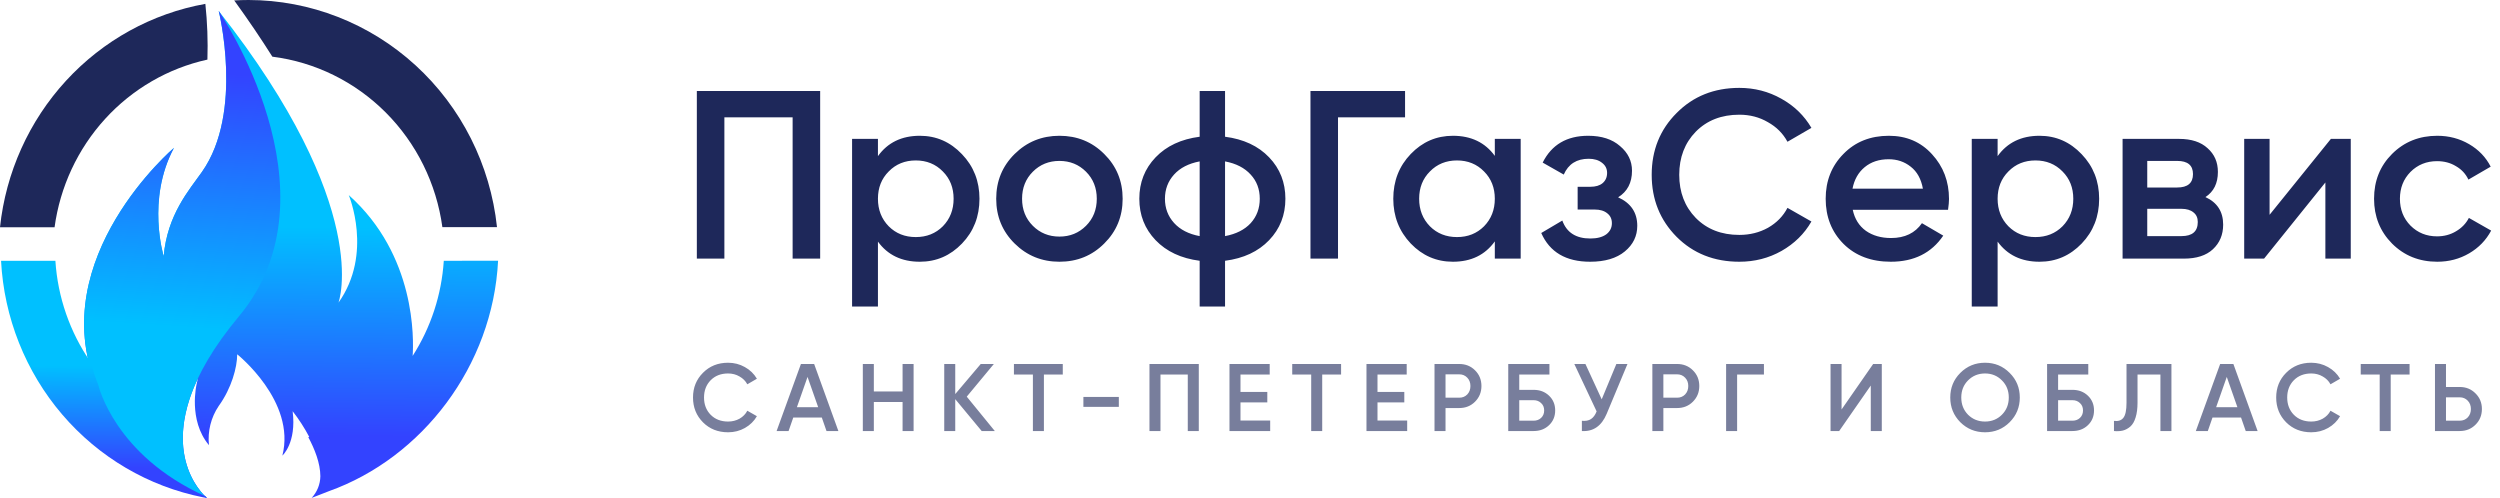 <?xml version="1.0" encoding="UTF-8"?> <svg xmlns="http://www.w3.org/2000/svg" width="261" height="52" viewBox="0 0 261 52" fill="none"> <path d="M46.331 27.227C46.103 30.767 44.983 34.188 43.079 37.16V37.181C43.201 35.448 43.436 26.636 36.409 20.366C36.409 20.366 38.981 26.473 35.337 31.598C35.337 31.598 39.032 21.711 22.83 1.136C22.83 1.136 25.474 11.705 21.085 17.939C19.751 19.829 17.461 22.41 17.086 26.745C17.086 26.745 15.264 20.829 18.158 15.431C18.158 15.431 4.678 26.909 10.038 40.213C10.038 40.213 11.753 47.738 21.615 51.991C21.615 51.991 16.625 48.001 20.66 39.489L20.529 40.095C20.529 40.095 19.617 43.857 21.815 46.475C21.664 45.032 22.025 43.581 22.833 42.385C24.173 40.531 24.763 38.35 24.763 36.987C24.763 36.987 30.927 41.894 29.48 47.565C29.48 47.565 30.968 46.257 30.552 42.93C31.205 43.769 31.784 44.665 32.282 45.608L32.186 45.642C32.841 46.853 33.44 48.344 33.446 49.722C33.432 50.565 33.106 51.371 32.535 51.982C32.535 51.982 34.143 51.352 34.321 51.285C44.085 47.801 51.449 38.19 52 27.218L46.331 27.227Z" fill="url(#paint0_linear_474_45)"></path> <path d="M21.654 6.222C21.717 4.28 21.645 2.335 21.44 0.403C15.865 1.405 10.761 4.221 6.895 8.427C3.029 12.633 0.609 18.003 0 23.728H5.696C6.273 19.498 8.113 15.551 10.967 12.42C13.821 9.289 17.552 7.126 21.654 6.222Z" fill="#1E285A"></path> <path d="M28.434 5.916C32.906 6.482 37.068 8.533 40.278 11.751C43.487 14.968 45.563 19.173 46.184 23.713H51.887C51.192 17.204 48.16 11.185 43.372 6.809C38.584 2.433 32.378 0.009 25.942 0C25.445 0 24.953 0.018 24.453 0.045C25.93 2.091 27.257 4.048 28.434 5.916Z" fill="#1E285A"></path> <path d="M22.836 1.145C22.836 1.145 25.477 11.714 21.088 17.948C19.757 19.839 17.467 22.416 17.092 26.754C17.092 26.754 15.27 20.838 18.164 15.44C18.164 15.44 4.684 26.918 10.044 40.222C10.044 40.222 11.759 47.747 21.621 52C21.621 52 14.117 46.002 24.944 33.025C35.772 20.048 22.836 1.145 22.836 1.145Z" fill="url(#paint1_linear_474_45)"></path> <path d="M10.27 40.213C9.962 39.45 9.707 38.665 9.508 37.865L9.433 37.763C7.29 34.658 6.027 31.013 5.783 27.227H0.11C0.419 33.149 2.665 38.796 6.491 43.271C10.317 47.746 15.503 50.792 21.225 51.924L21.615 51.991C21.565 51.939 21.502 51.876 21.44 51.806C11.944 47.526 10.27 40.213 10.27 40.213Z" fill="url(#paint2_linear_474_45)"></path> <path d="M85.625 9.5V27H82.75V12.25H75.625V27H72.75V9.5H85.625ZM96.032 14.175C97.749 14.175 99.215 14.817 100.432 16.1C101.649 17.367 102.257 18.917 102.257 20.75C102.257 22.6 101.649 24.158 100.432 25.425C99.215 26.692 97.749 27.325 96.032 27.325C94.132 27.325 92.674 26.625 91.657 25.225V32H88.957V14.5H91.657V16.3C92.674 14.883 94.132 14.175 96.032 14.175ZM92.782 23.625C93.532 24.375 94.474 24.75 95.607 24.75C96.74 24.75 97.682 24.375 98.432 23.625C99.182 22.858 99.557 21.9 99.557 20.75C99.557 19.6 99.182 18.65 98.432 17.9C97.682 17.133 96.74 16.75 95.607 16.75C94.474 16.75 93.532 17.133 92.782 17.9C92.032 18.65 91.657 19.6 91.657 20.75C91.657 21.9 92.032 22.858 92.782 23.625ZM110.604 27.325C108.771 27.325 107.212 26.692 105.929 25.425C104.646 24.158 104.004 22.6 104.004 20.75C104.004 18.9 104.646 17.342 105.929 16.075C107.212 14.808 108.771 14.175 110.604 14.175C112.454 14.175 114.012 14.808 115.279 16.075C116.562 17.342 117.204 18.9 117.204 20.75C117.204 22.6 116.562 24.158 115.279 25.425C114.012 26.692 112.454 27.325 110.604 27.325ZM107.829 23.575C108.579 24.325 109.504 24.7 110.604 24.7C111.704 24.7 112.629 24.325 113.379 23.575C114.129 22.825 114.504 21.883 114.504 20.75C114.504 19.617 114.129 18.675 113.379 17.925C112.629 17.175 111.704 16.8 110.604 16.8C109.504 16.8 108.579 17.175 107.829 17.925C107.079 18.675 106.704 19.617 106.704 20.75C106.704 21.883 107.079 22.825 107.829 23.575ZM132.495 16.425C133.629 17.608 134.195 19.05 134.195 20.75C134.195 22.45 133.629 23.892 132.495 25.075C131.362 26.258 129.829 26.975 127.895 27.225V32H125.245V27.225C123.312 26.975 121.779 26.258 120.645 25.075C119.512 23.892 118.945 22.45 118.945 20.75C118.945 19.05 119.512 17.608 120.645 16.425C121.779 15.242 123.312 14.525 125.245 14.275V9.5H127.895V14.275C129.829 14.525 131.362 15.242 132.495 16.425ZM127.895 24.65C129.045 24.433 129.937 23.983 130.57 23.3C131.204 22.6 131.52 21.75 131.52 20.75C131.52 19.75 131.204 18.908 130.57 18.225C129.937 17.525 129.045 17.067 127.895 16.85V24.65ZM122.57 18.225C121.937 18.925 121.62 19.767 121.62 20.75C121.62 21.733 121.937 22.575 122.57 23.275C123.204 23.975 124.095 24.433 125.245 24.65V16.85C124.095 17.067 123.204 17.525 122.57 18.225ZM146.688 9.5V12.25H139.688V27H136.813V9.5H146.688ZM156.059 14.5H158.759V27H156.059V25.2C155.042 26.617 153.584 27.325 151.684 27.325C149.967 27.325 148.501 26.692 147.284 25.425C146.067 24.142 145.459 22.583 145.459 20.75C145.459 18.9 146.067 17.342 147.284 16.075C148.501 14.808 149.967 14.175 151.684 14.175C153.584 14.175 155.042 14.875 156.059 16.275V14.5ZM149.284 23.625C150.034 24.375 150.976 24.75 152.109 24.75C153.242 24.75 154.184 24.375 154.934 23.625C155.684 22.858 156.059 21.9 156.059 20.75C156.059 19.6 155.684 18.65 154.934 17.9C154.184 17.133 153.242 16.75 152.109 16.75C150.976 16.75 150.034 17.133 149.284 17.9C148.534 18.65 148.159 19.6 148.159 20.75C148.159 21.9 148.534 22.858 149.284 23.625ZM168.931 20.6C170.264 21.2 170.931 22.192 170.931 23.575C170.931 24.642 170.498 25.533 169.631 26.25C168.764 26.967 167.556 27.325 166.006 27.325C163.489 27.325 161.789 26.325 160.906 24.325L163.106 23.025C163.556 24.275 164.531 24.9 166.031 24.9C166.731 24.9 167.281 24.758 167.681 24.475C168.081 24.175 168.281 23.783 168.281 23.3C168.281 22.867 168.123 22.525 167.806 22.275C167.489 22.008 167.048 21.875 166.481 21.875H164.706V19.5H166.031C166.581 19.5 167.006 19.375 167.306 19.125C167.623 18.858 167.781 18.5 167.781 18.05C167.781 17.617 167.606 17.267 167.256 17C166.906 16.717 166.439 16.575 165.856 16.575C164.606 16.575 163.739 17.125 163.256 18.225L161.056 16.975C161.989 15.108 163.573 14.175 165.806 14.175C167.206 14.175 168.314 14.533 169.131 15.25C169.964 15.95 170.381 16.808 170.381 17.825C170.381 19.075 169.898 20 168.931 20.6ZM181.587 27.325C178.953 27.325 176.77 26.458 175.037 24.725C173.303 22.975 172.437 20.817 172.437 18.25C172.437 15.683 173.303 13.533 175.037 11.8C176.77 10.05 178.953 9.175 181.587 9.175C183.17 9.175 184.628 9.55 185.962 10.3C187.312 11.05 188.362 12.067 189.112 13.35L186.612 14.8C186.145 13.933 185.462 13.25 184.562 12.75C183.678 12.233 182.687 11.975 181.587 11.975C179.72 11.975 178.203 12.567 177.037 13.75C175.887 14.933 175.312 16.433 175.312 18.25C175.312 20.067 175.887 21.567 177.037 22.75C178.203 23.933 179.72 24.525 181.587 24.525C182.687 24.525 183.687 24.275 184.587 23.775C185.487 23.258 186.162 22.567 186.612 21.7L189.112 23.125C188.378 24.408 187.337 25.433 185.987 26.2C184.653 26.95 183.187 27.325 181.587 27.325ZM193.426 21.9C193.626 22.85 194.084 23.583 194.801 24.1C195.517 24.6 196.392 24.85 197.426 24.85C198.859 24.85 199.934 24.333 200.651 23.3L202.876 24.6C201.642 26.417 199.817 27.325 197.401 27.325C195.367 27.325 193.726 26.708 192.476 25.475C191.226 24.225 190.601 22.65 190.601 20.75C190.601 18.883 191.217 17.325 192.451 16.075C193.684 14.808 195.267 14.175 197.201 14.175C199.034 14.175 200.534 14.817 201.701 16.1C202.884 17.383 203.476 18.942 203.476 20.775C203.476 21.058 203.442 21.433 203.376 21.9H193.426ZM193.401 19.7H200.751C200.567 18.683 200.142 17.917 199.476 17.4C198.826 16.883 198.059 16.625 197.176 16.625C196.176 16.625 195.342 16.9 194.676 17.45C194.009 18 193.584 18.75 193.401 19.7ZM212.926 14.175C214.643 14.175 216.11 14.817 217.326 16.1C218.543 17.367 219.151 18.917 219.151 20.75C219.151 22.6 218.543 24.158 217.326 25.425C216.11 26.692 214.643 27.325 212.926 27.325C211.026 27.325 209.568 26.625 208.551 25.225V32H205.851V14.5H208.551V16.3C209.568 14.883 211.026 14.175 212.926 14.175ZM209.676 23.625C210.426 24.375 211.368 24.75 212.501 24.75C213.635 24.75 214.576 24.375 215.326 23.625C216.076 22.858 216.451 21.9 216.451 20.75C216.451 19.6 216.076 18.65 215.326 17.9C214.576 17.133 213.635 16.75 212.501 16.75C211.368 16.75 210.426 17.133 209.676 17.9C208.926 18.65 208.551 19.6 208.551 20.75C208.551 21.9 208.926 22.858 209.676 23.625ZM230.248 20.575C231.482 21.142 232.098 22.1 232.098 23.45C232.098 24.5 231.74 25.358 231.023 26.025C230.323 26.675 229.315 27 227.998 27H221.598V14.5H227.498C228.782 14.5 229.773 14.825 230.473 15.475C231.19 16.108 231.548 16.933 231.548 17.95C231.548 19.133 231.115 20.008 230.248 20.575ZM227.298 16.8H224.173V19.575H227.298C228.398 19.575 228.948 19.108 228.948 18.175C228.948 17.258 228.398 16.8 227.298 16.8ZM227.748 24.65C228.882 24.65 229.448 24.158 229.448 23.175C229.448 22.742 229.298 22.408 228.998 22.175C228.698 21.925 228.282 21.8 227.748 21.8H224.173V24.65H227.748ZM243.344 14.5H245.419V27H242.769V19.05L236.369 27H234.294V14.5H236.944V22.425L243.344 14.5ZM254.452 27.325C252.568 27.325 250.993 26.692 249.727 25.425C248.477 24.158 247.852 22.6 247.852 20.75C247.852 18.883 248.477 17.325 249.727 16.075C250.993 14.808 252.568 14.175 254.452 14.175C255.668 14.175 256.777 14.467 257.777 15.05C258.777 15.633 259.527 16.417 260.027 17.4L257.702 18.75C257.418 18.15 256.985 17.683 256.402 17.35C255.835 17 255.177 16.825 254.427 16.825C253.327 16.825 252.402 17.2 251.652 17.95C250.918 18.7 250.552 19.633 250.552 20.75C250.552 21.867 250.918 22.8 251.652 23.55C252.402 24.3 253.327 24.675 254.427 24.675C255.16 24.675 255.818 24.5 256.402 24.15C257.002 23.8 257.452 23.333 257.752 22.75L260.077 24.075C259.543 25.075 258.777 25.867 257.777 26.45C256.777 27.033 255.668 27.325 254.452 27.325Z" fill="#1E285A"></path> <path opacity="0.6" d="M76.01 45.13C74.957 45.13 74.083 44.783 73.39 44.09C72.697 43.39 72.35 42.527 72.35 41.5C72.35 40.473 72.697 39.613 73.39 38.92C74.083 38.22 74.957 37.87 76.01 37.87C76.643 37.87 77.227 38.02 77.76 38.32C78.3 38.62 78.72 39.027 79.02 39.54L78.02 40.12C77.833 39.773 77.56 39.5 77.2 39.3C76.847 39.093 76.45 38.99 76.01 38.99C75.263 38.99 74.657 39.227 74.19 39.7C73.73 40.173 73.5 40.773 73.5 41.5C73.5 42.227 73.73 42.827 74.19 43.3C74.657 43.773 75.263 44.01 76.01 44.01C76.45 44.01 76.85 43.91 77.21 43.71C77.57 43.503 77.84 43.227 78.02 42.88L79.02 43.45C78.727 43.963 78.31 44.373 77.77 44.68C77.237 44.98 76.65 45.13 76.01 45.13ZM86.287 45L85.797 43.59H82.817L82.327 45H81.077L83.617 38H84.997L87.527 45H86.287ZM83.197 42.51H85.417L84.307 39.35L83.197 42.51ZM94.229 38H95.379V45H94.229V41.97H91.229V45H90.079V38H91.229V40.87H94.229V38ZM103.859 45H102.489L99.728 41.67V45H98.579V38H99.728V41.14L102.389 38H103.759L100.929 41.41L103.859 45ZM110.954 38V39.1H108.984V45H107.834V39.1H105.854V38H110.954ZM113.106 42.48V41.44H116.806V42.48H113.106ZM125.154 38V45H124.004V39.1H121.154V45H120.004V38H125.154ZM129.507 43.9H132.607V45H128.357V38H132.557V39.1H129.507V40.92H132.307V42.01H129.507V43.9ZM140.009 38V39.1H138.039V45H136.889V39.1H134.909V38H140.009ZM143.81 43.9H146.91V45H142.66V38H146.86V39.1H143.81V40.92H146.61V42.01H143.81V43.9ZM152.343 38C153.003 38 153.553 38.22 153.993 38.66C154.439 39.1 154.663 39.647 154.663 40.3C154.663 40.947 154.439 41.493 153.993 41.94C153.553 42.38 153.003 42.6 152.343 42.6H150.913V45H149.763V38H152.343ZM152.343 41.52C152.683 41.52 152.963 41.407 153.183 41.18C153.403 40.947 153.513 40.653 153.513 40.3C153.513 39.947 153.403 39.657 153.183 39.43C152.963 39.197 152.683 39.08 152.343 39.08H150.913V41.52H152.343ZM160.111 40.7C160.758 40.7 161.294 40.903 161.721 41.31C162.148 41.717 162.361 42.23 162.361 42.85C162.361 43.47 162.148 43.983 161.721 44.39C161.294 44.797 160.758 45 160.111 45H157.461V38H161.761V39.1H158.611V40.7H160.111ZM160.111 43.92C160.424 43.92 160.684 43.823 160.891 43.63C161.104 43.43 161.211 43.17 161.211 42.85C161.211 42.53 161.104 42.273 160.891 42.08C160.684 41.88 160.424 41.78 160.111 41.78H158.611V43.92H160.111ZM168.748 38H169.908L167.738 43.2C167.204 44.473 166.341 45.073 165.148 45V43.93C165.541 43.97 165.858 43.91 166.098 43.75C166.344 43.59 166.541 43.323 166.688 42.95L164.358 38H165.518L167.218 41.69L168.748 38ZM175.086 38C175.746 38 176.296 38.22 176.736 38.66C177.183 39.1 177.406 39.647 177.406 40.3C177.406 40.947 177.183 41.493 176.736 41.94C176.296 42.38 175.746 42.6 175.086 42.6H173.656V45H172.506V38H175.086ZM175.086 41.52C175.426 41.52 175.706 41.407 175.926 41.18C176.146 40.947 176.256 40.653 176.256 40.3C176.256 39.947 176.146 39.657 175.926 39.43C175.706 39.197 175.426 39.08 175.086 39.08H173.656V41.52H175.086ZM184.155 38V39.1H181.355V45H180.205V38H184.155ZM195.309 45V40.25L192.009 45H191.109V38H192.259V42.75L195.559 38H196.459V45H195.309ZM209.807 44.08C209.107 44.78 208.251 45.13 207.237 45.13C206.224 45.13 205.364 44.78 204.657 44.08C203.957 43.373 203.607 42.513 203.607 41.5C203.607 40.487 203.957 39.63 204.657 38.93C205.364 38.223 206.224 37.87 207.237 37.87C208.251 37.87 209.107 38.223 209.807 38.93C210.514 39.63 210.867 40.487 210.867 41.5C210.867 42.513 210.514 43.373 209.807 44.08ZM205.467 43.3C205.947 43.773 206.537 44.01 207.237 44.01C207.937 44.01 208.524 43.773 208.997 43.3C209.477 42.82 209.717 42.22 209.717 41.5C209.717 40.78 209.477 40.183 208.997 39.71C208.524 39.23 207.937 38.99 207.237 38.99C206.537 38.99 205.947 39.23 205.467 39.71C204.994 40.183 204.757 40.78 204.757 41.5C204.757 42.22 204.994 42.82 205.467 43.3ZM216.366 40.7C217.013 40.7 217.55 40.903 217.976 41.31C218.403 41.717 218.616 42.23 218.616 42.85C218.616 43.47 218.403 43.983 217.976 44.39C217.55 44.797 217.013 45 216.366 45H213.716V38H218.016V39.1H214.866V40.7H216.366ZM216.366 43.92C216.68 43.92 216.94 43.823 217.146 43.63C217.36 43.43 217.466 43.17 217.466 42.85C217.466 42.53 217.36 42.273 217.146 42.08C216.94 41.88 216.68 41.78 216.366 41.78H214.866V43.92H216.366ZM220.698 45V43.94C221.138 44 221.465 43.893 221.678 43.62C221.898 43.347 222.008 42.823 222.008 42.05V38H226.698V45H225.548V39.1H223.158V42.03C223.158 42.643 223.092 43.16 222.958 43.58C222.832 44 222.648 44.317 222.408 44.53C222.168 44.737 221.908 44.877 221.628 44.95C221.355 45.017 221.045 45.033 220.698 45ZM234.455 45L233.965 43.59H230.985L230.495 45H229.245L231.785 38H233.165L235.695 45H234.455ZM231.365 42.51H233.585L232.475 39.35L231.365 42.51ZM241.294 45.13C240.24 45.13 239.367 44.783 238.674 44.09C237.98 43.39 237.634 42.527 237.634 41.5C237.634 40.473 237.98 39.613 238.674 38.92C239.367 38.22 240.24 37.87 241.294 37.87C241.927 37.87 242.51 38.02 243.044 38.32C243.584 38.62 244.004 39.027 244.304 39.54L243.304 40.12C243.117 39.773 242.844 39.5 242.484 39.3C242.13 39.093 241.734 38.99 241.294 38.99C240.547 38.99 239.94 39.227 239.474 39.7C239.014 40.173 238.784 40.773 238.784 41.5C238.784 42.227 239.014 42.827 239.474 43.3C239.94 43.773 240.547 44.01 241.294 44.01C241.734 44.01 242.134 43.91 242.494 43.71C242.854 43.503 243.124 43.227 243.304 42.88L244.304 43.45C244.01 43.963 243.594 44.373 243.054 44.68C242.52 44.98 241.934 45.13 241.294 45.13ZM251.56 38V39.1H249.59V45H248.44V39.1H246.46V38H251.56ZM256.791 40.4C257.451 40.4 258.001 40.623 258.441 41.07C258.887 41.51 259.111 42.053 259.111 42.7C259.111 43.353 258.887 43.9 258.441 44.34C258.001 44.78 257.451 45 256.791 45H254.211V38H255.361V40.4H256.791ZM256.791 43.92C257.131 43.92 257.411 43.807 257.631 43.58C257.851 43.347 257.961 43.053 257.961 42.7C257.961 42.347 257.851 42.057 257.631 41.83C257.411 41.597 257.131 41.48 256.791 41.48H255.361V43.92H256.791Z" fill="#1E285A"></path> <defs> <linearGradient id="paint0_linear_474_45" x1="30.435" y1="23.671" x2="30.287" y2="45.481" gradientUnits="userSpaceOnUse"> <stop stop-color="#00C0FF"></stop> <stop offset="1" stop-color="#3343FF"></stop> </linearGradient> <linearGradient id="paint1_linear_474_45" x1="17.718" y1="34.079" x2="19.4" y2="7.443" gradientUnits="userSpaceOnUse"> <stop stop-color="#00C0FF"></stop> <stop offset="1" stop-color="#3343FF"></stop> </linearGradient> <linearGradient id="paint2_linear_474_45" x1="10.886" y1="38.2" x2="10.815" y2="48.821" gradientUnits="userSpaceOnUse"> <stop stop-color="#00C0FF"></stop> <stop offset="1" stop-color="#3343FF"></stop> </linearGradient> </defs> </svg> 